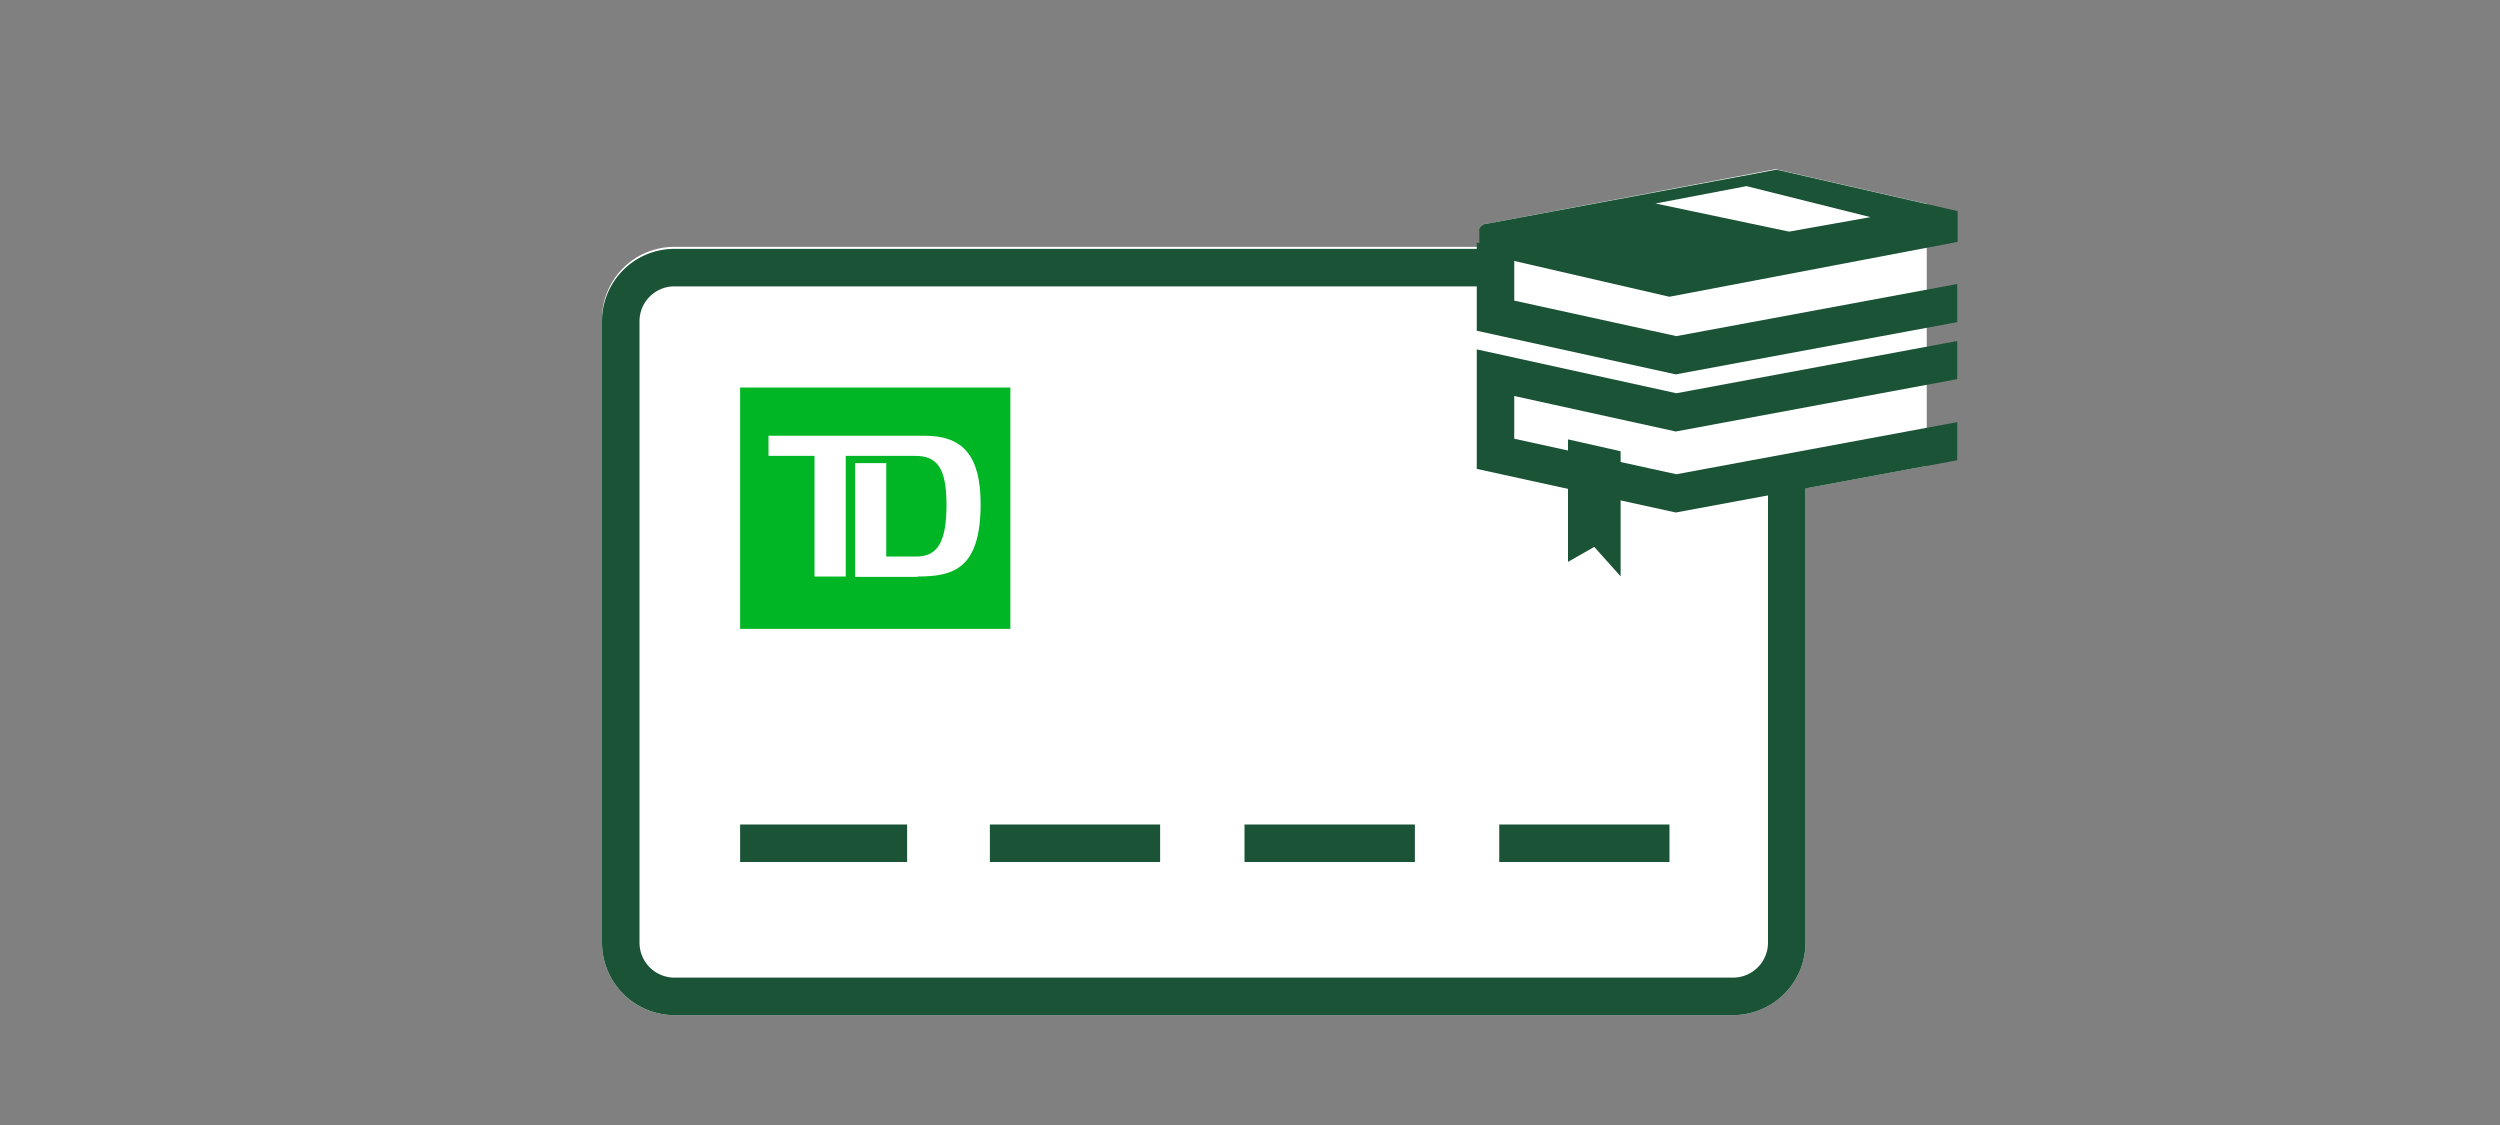 <svg xmlns="http://www.w3.org/2000/svg" viewBox="0 0 200 90"><rect x="0" y="0" width="200" height="90" fill="#808080" stroke="none"/><title>studentAccount</title><g id="FLT_ART_WORKS" data-name="FLT ART WORKS"><path d="M154.14,16.31l-11.89-2.73a1,1,0,0,0-.46,0L119,17.89l-.1,0-.07,0-.15.06h0l-.15.11,0,0-.09.09-.05.06-.06.09,0,.07,0,.1,0,0v0l0,.11v1.17H53.94a5.78,5.78,0,0,0-5.78,5.77V75.43a5.79,5.79,0,0,0,5.78,5.78h84.72a5.8,5.8,0,0,0,5.78-5.78V39.07l9.7-1.8Z" style="fill:#fff"/><path d="M59.21,31V50.31H80.83V31Zm14.2,15.15h-5V37.05H70.9v7.47h2.43c1.68,0,2.39-1.17,2.39-4.16s-.8-3.89-2.51-3.89H67.66v9.65h-2.5V36.47H61.48V34.86H74c3,0,4.45,1.56,4.45,5.47C78.44,45.49,76.3,46.12,73.41,46.12Z" style="fill:#00b624"/><path d="M142.94,38.74V75.43a4.3,4.3,0,0,1-4.28,4.28H53.94a4.3,4.3,0,0,1-4.28-4.28V25.69a4.29,4.29,0,0,1,4.28-4.28h64.2" style="fill:none;stroke:#1a5336;stroke-linecap:square;stroke-miterlimit:10;stroke-width:3px"/><line x1="59.21" y1="67.46" x2="72.57" y2="67.46" style="fill:none;stroke:#1a5336;stroke-miterlimit:10;stroke-width:3px"/><line x1="79.19" y1="67.46" x2="92.81" y2="67.46" style="fill:none;stroke:#1a5336;stroke-miterlimit:10;stroke-width:3px"/><line x1="99.56" y1="67.46" x2="113.19" y2="67.46" style="fill:none;stroke:#1a5336;stroke-miterlimit:10;stroke-width:3px"/><line x1="119.94" y1="67.46" x2="133.56" y2="67.46" style="fill:none;stroke:#1a5336;stroke-miterlimit:10;stroke-width:3px"/><path d="M120.55,20.74l13,3,23.06-4.39,0-2.46-14.28-3.27a1.19,1.19,0,0,0-.46,0L119,17.89l-.1,0-.07,0-.15.06h0l-.15.11,0,0-.09.08-.05.06-.06.1,0,.06,0,.11,0,0v0l0,.12v1.49Zm11.89-4.46,7.28-1.39,9.92,2.48-6.51,1.16" style="fill:#1a5336"/><polygon points="125.44 44.95 127.54 43.75 129.65 46.11 129.65 36.1 125.44 35.15 125.44 44.95" style="fill:#1a5336"/><polygon points="156.58 33.77 134.11 37.94 121.14 35.1 121.14 31.68 134.06 34.52 156.58 30.33 156.58 27.28 134.11 31.46 118.14 27.95 118.14 37.51 134.06 41 156.58 36.82 156.58 33.77" style="fill:#1a5336"/><polygon points="156.58 22.72 134.11 26.89 121.14 24.05 121.14 19.43 118.14 19.43 118.14 26.46 134.06 29.95 156.58 25.77 156.58 22.72" style="fill:#1a5336"/></g></svg>